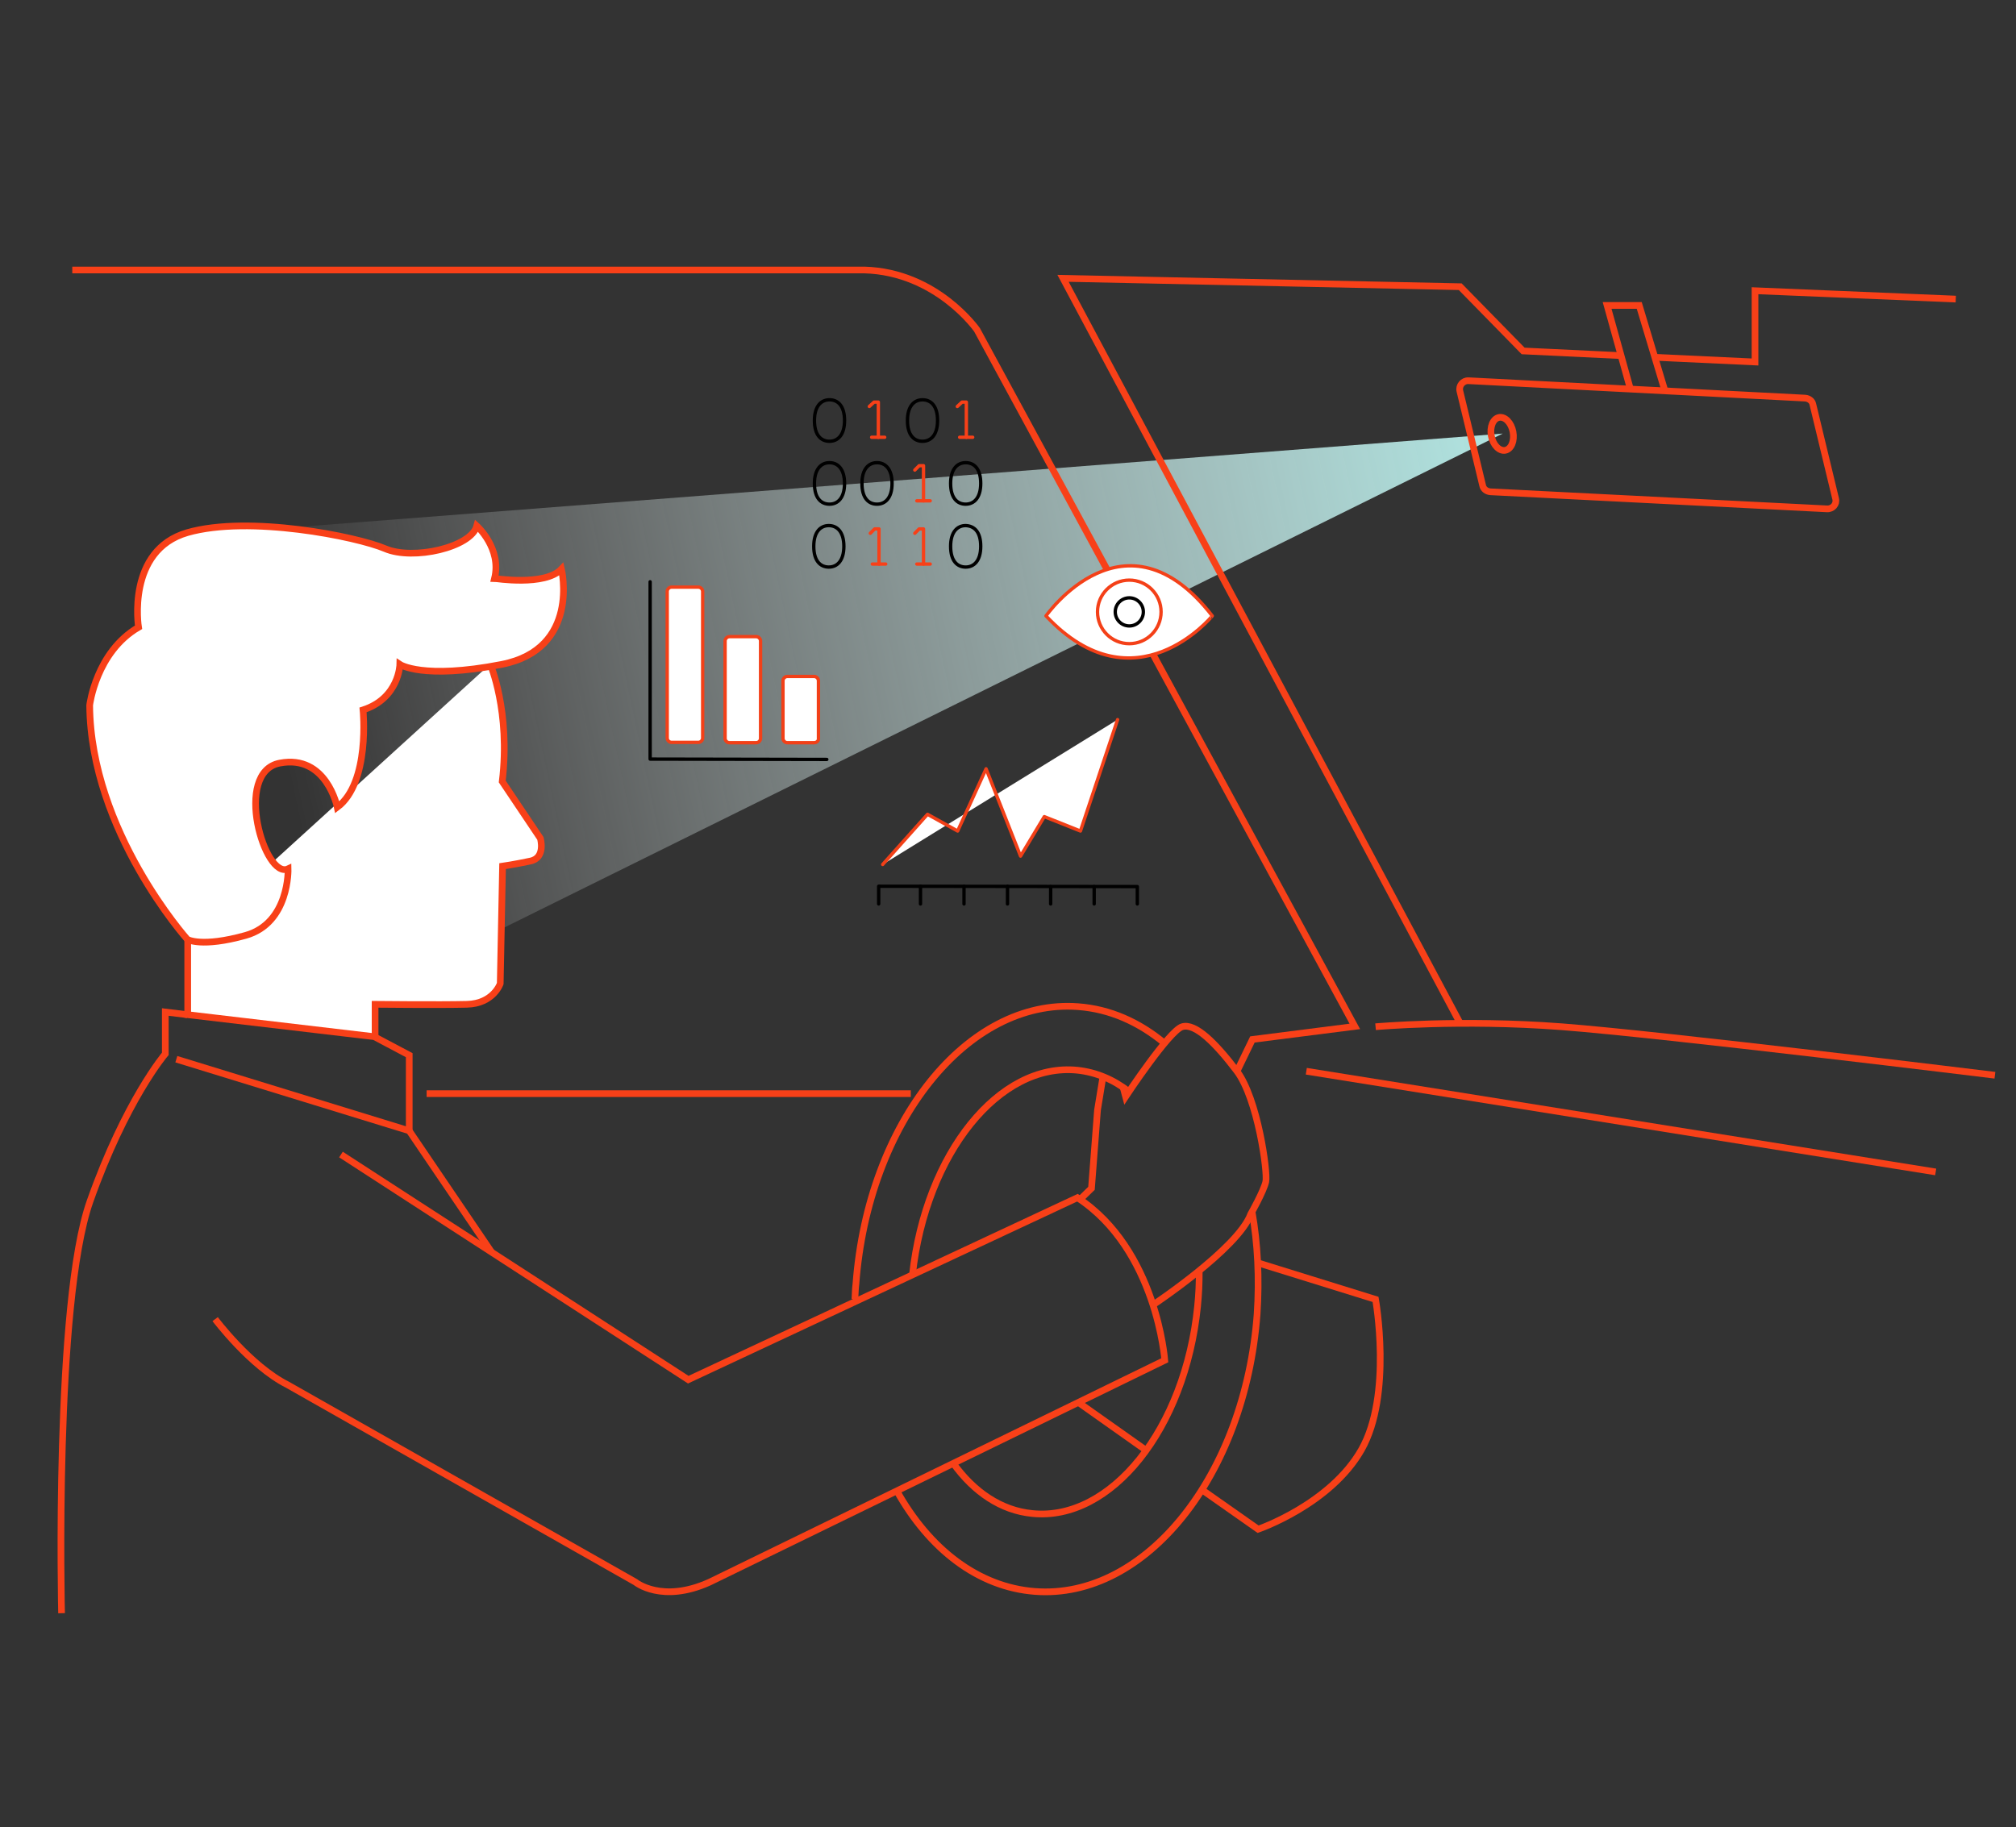 <?xml version="1.0" encoding="utf-8"?>
<!-- Generator: Adobe Illustrator 27.7.0, SVG Export Plug-In . SVG Version: 6.00 Build 0)  -->
<svg version="1.1" id="Layer_1" xmlns="http://www.w3.org/2000/svg" xmlns:xlink="http://www.w3.org/1999/xlink" x="0px" y="0px" viewBox="0 0 602.5 546.2" style="enable-background:new 0 0 602.5 546.2;" xml:space="preserve">
  <rect x="0" y="0" width="602.5" height="546.2" fill="#333333" stroke="none"/>
  <style type="text/css">
	.st0{fill:url(#SVGID_1_);}
	.st1{fill:none;stroke:#F84018;stroke-width:2;}
	.st2{fill:#FFFFFF;stroke:#F84018;stroke-width:2;}
	.st3{fill:none;stroke:#000000;stroke-linecap:round;stroke-linejoin:round;stroke-miterlimit:10;}
	.st4{fill:#FFFFFF;stroke:#F24018;stroke-linecap:round;stroke-linejoin:round;stroke-miterlimit:10;}
	.st5{fill:none;stroke:#F84018;stroke-linecap:round;stroke-linejoin:round;stroke-miterlimit:10;}
	.st6{fill:#FFFFFF;stroke:#F44018;stroke-linecap:round;stroke-linejoin:round;stroke-miterlimit:10;}
</style>
  <linearGradient id="SVGID_1_" gradientUnits="userSpaceOnUse" x1="85.299" y1="227.315" x2="445.185" y2="150.989">
    <stop offset="0" style="stop-color:#FFFFFF;stop-opacity:0" />
    <stop offset="1" style="stop-color:#AFE1DE" />
  </linearGradient>
  <path class="st0" d="M449.1,129.6l-361.2,28c0,0-32,97.3,43.9,129L449.1,129.6z" />
  <path class="st1" d="M18.4,482.2c0,0-2.2-92.8,8.5-123.1S49.4,315,49.4,315v-12.5l6.6,0.8" />
  <polyline class="st1" points="112.1,310 122.3,315.4 122.3,338 52.7,316.6 " />
  <path class="st1" d="M64.3,394.3c0,0,10.5,14,21.6,19.6l104,59c0,0,7.9,6.5,22.2,0l136-66.3c0,0-2.4-33.1-26.1-48.6l-116.3,54.4
	l-103.8-67.3" />
  <line class="st1" x1="122.3" y1="338" x2="147" y2="374.4" />
  <path class="st1" d="M344.5,390.1c0,0,25.5-16.9,29.3-27.2c0,0,3.9-6.9,4.5-9.7c0.6-2.8-2.4-24.8-8.7-33.1
	c-6.3-8.3-12.4-14.4-16.3-13.2c-3.9,1.2-16.9,20.9-16.9,20.9l-0.8-3" />
  <polyline class="st1" points="322.7,358.6 326.2,355.2 328,331.8 329.7,321.4 " />
  <path class="st1" d="M349,310.8" />
  <path class="st1" d="M374.2,362.2c1.7,9.6,2.2,19.9,1.5,30.6c-3.6,48.2-33.3,85.4-66.4,82.9c-17-1.3-31.6-12.7-41.3-30.1" />
  <path class="st1" d="M255.5,388.3c0.1-1.5,0.1-3,0.3-4.5c3.6-48.2,33.3-85.4,66.4-82.9c9.5,0.7,18.2,4.6,25.8,10.9" />
  <path class="st1" d="M358.4,379.9c0,3.8-0.1,6.6-0.5,10.6c-3.7,36.6-25.9,64.3-49.4,61.9c-9.3-0.9-17.4-6.4-23.6-15" />
  <path class="st1" d="M272.6,381.7c0-0.2,0.1-0.5,0.1-0.7c4-36.2,25.9-63.5,49.3-61.1c5.6,0.6,10.8,2.8,15.4,6.4" />
  <line class="st1" x1="127.5" y1="326.9" x2="272.2" y2="326.9" />
  <path class="st1" d="M369.7,320.2l4.6-9.5l30.6-3.9L292,98.6c0,0-12-17.3-33.7-17.9H21.6" />
  <path class="st1" d="M411.1,306.9c0,0,25.4-2.3,55.6,0c30.2,2.3,129.5,14.5,129.5,14.5" />
  <polyline class="st1" points="494.5,106.8 524.5,108.2 524.5,86.9 584.5,89.4 " />
  <polyline class="st1" points="436.4,305.9 317.7,83.2 436.4,85.7 455.2,104.9 484.5,106.3 " />
  <polyline class="st1" points="497.6,116.9 489.9,91.3 480.3,91.3 487.2,116.1 " />
  <path class="st1" d="M546,152.1L445.4,147c-1.1-0.1-2.1-0.8-2.3-1.9l-6.8-28.2c-0.4-1.6,0.9-3.2,2.6-3.1l100.6,5.2
	c1.1,0.1,2.1,0.8,2.3,1.9l6.8,28.2C549,150.7,547.7,152.2,546,152.1z" />
  <ellipse transform="matrix(0.982 -0.187 0.187 0.982 -16.317 86.403)" class="st1" cx="449.1" cy="129.6" rx="3.3" ry="5" />
  <line class="st1" x1="390.4" y1="320.2" x2="578.5" y2="350.3" />
  <line class="st1" x1="342.5" y1="433.5" x2="322" y2="419" />
  <path class="st1" d="M376,377.5l35.1,10.9c0,0,5.1,28.5-4.2,44.9S376,457.1,376,457.1l-16.8-11.8" />
  <path class="st2" d="M56.1,280.8v22.5l56,6.6v-9.7c0,0,19.4,0.2,27.4,0s10-6.2,10-6.2l0.7-35.1c0,0,3.5-0.5,8.2-1.5
	c4.8-0.9,3.1-6.8,3.1-6.8l-11.4-17c2.5-21-3.6-35.1-3.6-35.1" />
  <path class="st2" d="M167.8,170.1c0,0,5.7,23.9-17.9,28.5s-30.4,0-30.4,0s-0.2,10.1-11,13.6c0,0,2.2,21.7-7.7,29.1
	c0,0-3.2-15.9-17.2-13.2s-4.5,34.9,2.5,31.6c0,0,0.5,16.2-12.7,19.9c-13.2,3.7-17.4,1.2-17.4,1.2s-28.9-32.3-29.2-70
	c0,0,1.9-15.9,14.6-23.3c0,0-3.7-23,14.6-28.3c18.4-5.3,50.7,1.2,59.1,4.8s25.7-0.4,27.4-6.8c0,0,7.5,6.7,5.3,15.7
	C147.9,172.9,162.9,175.3,167.8,170.1z" />
  <polyline class="st3" points="262.6,270.2 262.6,264.9 339.9,265 339.9,270.2 " />
  <g>
    <polyline class="st3" points="194.3,173.9 194.3,226.9 247.1,227 	" />
    <path class="st4" d="M208.7,221.9h-8c-0.7,0-1.3-0.6-1.3-1.3v-43.8c0-0.7,0.6-1.3,1.3-1.3h8c0.7,0,1.3,0.6,1.3,1.3v43.8
		C210,221.3,209.4,221.9,208.7,221.9z" />
    <path class="st4" d="M226,222h-8c-0.7,0-1.3-0.6-1.3-1.3v-29.1c0-0.7,0.6-1.3,1.3-1.3h8c0.7,0,1.3,0.6,1.3,1.3v29.1
		C227.3,221.4,226.7,222,226,222z" />
    <path class="st4" d="M243.3,222h-8c-0.7,0-1.3-0.6-1.3-1.3v-17.2c0-0.7,0.6-1.3,1.3-1.3h8c0.7,0,1.3,0.6,1.3,1.3v17.2
		C244.7,221.4,244.1,222,243.3,222z" />
  </g>
  <polyline class="st4" points="263.8,258.4 277.2,243.4 286.2,248.4 294.7,229.8 305,255.9 312.1,244.1 322.9,248.4 334,215.1 " />
  <line class="st3" x1="327" y1="270.2" x2="327" y2="265" />
  <line class="st3" x1="314" y1="270.2" x2="314" y2="265" />
  <line class="st3" x1="301.1" y1="270.2" x2="301.1" y2="264.9" />
  <line class="st3" x1="288.1" y1="270.2" x2="288.1" y2="264.9" />
  <line class="st3" x1="275.1" y1="270.2" x2="275.1" y2="264.9" />
  <path class="st3" d="M252.4,125.7c0,4.3-2,6.2-4.5,6.2s-4.5-1.8-4.5-6.2c0-4.3,2-6.2,4.5-6.2S252.4,121.3,252.4,125.7z" />
  <path class="st3" d="M280.2,125.7c0,4.3-2,6.2-4.5,6.2s-4.5-1.8-4.5-6.2c0-4.3,2-6.2,4.5-6.2S280.2,121.3,280.2,125.7z" />
  <path class="st3" d="M252.4,144.5c0,4.3-2,6.2-4.5,6.2s-4.5-1.8-4.5-6.2c0-4.3,2-6.2,4.5-6.2S252.4,140.2,252.4,144.5z" />
  <path class="st3" d="M266.6,144.5c0,4.3-2,6.2-4.5,6.2c-2.5,0-4.5-1.8-4.5-6.2c0-4.3,2-6.2,4.5-6.2
	C264.6,138.3,266.6,140.2,266.6,144.5z" />
  <path class="st3" d="M293.1,144.5c0,4.3-2,6.2-4.5,6.2c-2.5,0-4.5-1.8-4.5-6.2c0-4.3,2-6.2,4.5-6.2
	C291.2,138.3,293.1,140.2,293.1,144.5z" />
  <path class="st3" d="M252.2,163.3c0,4.3-2,6.2-4.5,6.2s-4.5-1.8-4.5-6.2c0-4.3,2-6.2,4.5-6.2S252.2,159,252.2,163.3z" />
  <path class="st3" d="M293.1,163.3c0,4.3-2,6.2-4.5,6.2c-2.5,0-4.5-1.8-4.5-6.2c0-4.3,2-6.2,4.5-6.2
	C291.2,157.2,293.1,159,293.1,163.3z" />
  <g>
    <polyline class="st5" points="259.8,121.5 261.2,120.2 262.5,120.2 262.5,130.7 	" />
    <line class="st5" x1="260.5" y1="130.7" x2="264.4" y2="130.7" />
  </g>
  <g>
    <polyline class="st5" points="286.1,121.5 287.5,120.2 288.8,120.2 288.8,130.7 	" />
    <line class="st5" x1="286.8" y1="130.7" x2="290.7" y2="130.7" />
  </g>
  <g>
    <polyline class="st5" points="273.4,140.5 274.7,139.2 276,139.2 276,149.7 	" />
    <line class="st5" x1="274" y1="149.7" x2="278" y2="149.7" />
  </g>
  <g>
    <polyline class="st5" points="273.4,159.4 274.7,158.1 276,158.1 276,168.6 	" />
    <line class="st5" x1="274" y1="168.6" x2="278" y2="168.6" />
  </g>
  <g>
    <polyline class="st5" points="260.1,159.4 261.4,158.1 262.7,158.1 262.7,168.6 	" />
    <line class="st5" x1="260.7" y1="168.6" x2="264.7" y2="168.6" />
  </g>
  <path class="st6" d="M312.6,184.1c0,0,23.6-33.7,49.7,0C362.3,184.1,339.2,212.4,312.6,184.1z" />
  <circle class="st6" cx="337.5" cy="182.9" r="9.5" />
  <circle class="st3" cx="337.5" cy="182.9" r="4.2" />
</svg>